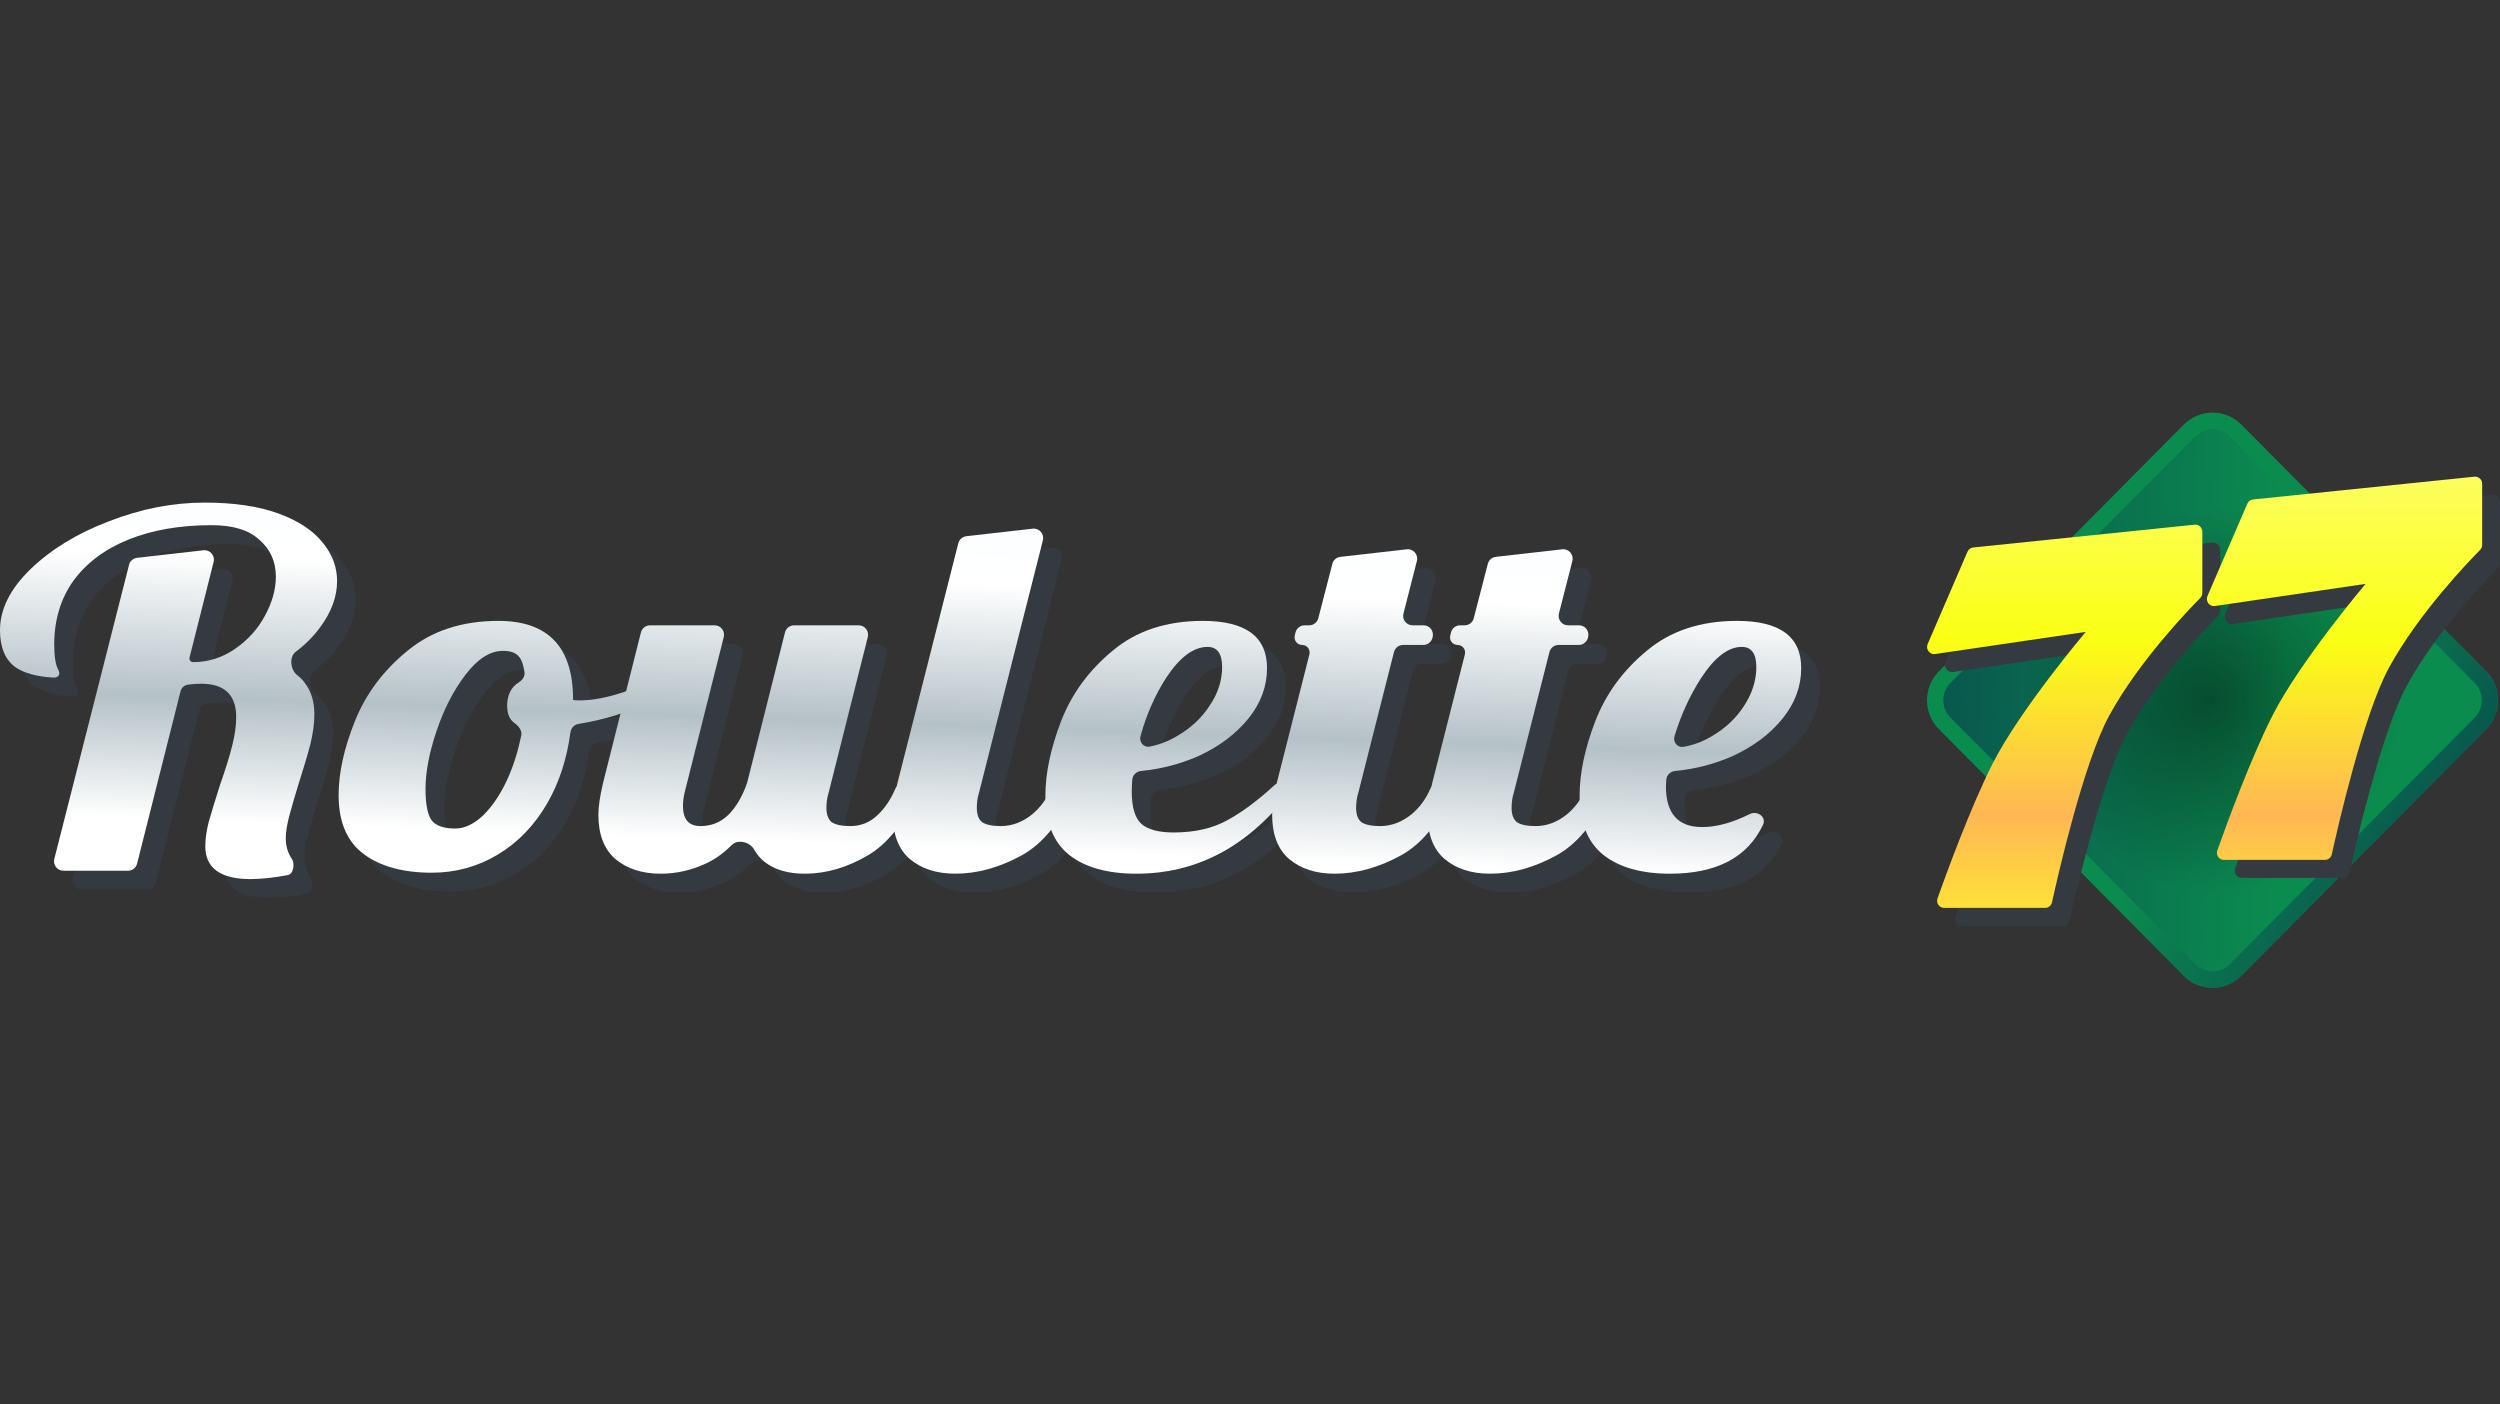 <svg width="146" height="82" viewBox="0 0 146 82" fill="none" xmlns="http://www.w3.org/2000/svg">
<rect x="0" y="0" width="146" height="82" fill="#333333" stroke="none"/>
<g clip-path="url(#clip0_30462_238)">
<path d="M15.742 52.439C13.971 52.439 13.085 51.798 13.085 50.518C13.085 50.097 13.153 49.62 13.29 49.085C13.449 48.53 13.664 47.823 13.937 46.963C14.255 46.065 14.493 45.3 14.652 44.67C14.811 44.039 14.89 43.475 14.89 42.979C14.89 41.679 14.209 41.029 12.847 41.029C12.592 41.029 12.331 41.048 12.065 41.086C11.855 41.115 11.69 41.275 11.638 41.481L9.103 51.536C9.041 51.78 8.823 51.951 8.572 51.951H4.799C4.441 51.951 4.18 51.613 4.268 51.266L8.632 34.087C8.689 33.865 8.875 33.702 9.102 33.676L12.979 33.235C13.36 33.192 13.666 33.544 13.572 33.916L12.165 39.503C12.131 39.637 12.232 39.768 12.37 39.768C13.256 39.768 14.073 39.51 14.822 38.994C15.572 38.478 16.151 37.838 16.559 37.073C16.991 36.29 17.206 35.525 17.206 34.78C17.206 33.901 16.889 33.184 16.253 32.63C15.64 32.056 14.709 31.77 13.46 31.77C11.621 31.77 10.009 32.047 8.624 32.601C7.239 33.155 6.16 33.958 5.388 35.009C4.639 36.06 4.264 37.303 4.264 38.736C4.264 39.443 4.344 39.94 4.503 40.227C4.649 40.473 4.509 40.687 4.224 40.672C3.253 40.619 2.506 40.414 1.982 40.054C1.392 39.615 1.097 38.898 1.097 37.904C1.097 36.681 1.687 35.496 2.868 34.35C4.071 33.184 5.604 32.248 7.466 31.541C9.328 30.814 11.189 30.451 13.051 30.451C14.754 30.451 16.185 30.661 17.343 31.082C18.501 31.502 19.363 32.066 19.931 32.773C20.499 33.461 20.783 34.216 20.783 35.038C20.783 35.936 20.453 36.834 19.795 37.733C19.405 38.265 18.931 38.74 18.373 39.158C17.965 39.465 18.054 40.226 18.46 40.535C18.642 40.673 18.791 40.828 18.909 41.001C19.273 41.478 19.454 42.08 19.454 42.807C19.454 43.361 19.375 43.953 19.216 44.584C19.057 45.195 18.83 45.96 18.535 46.877C18.353 47.47 18.183 48.053 18.024 48.626C17.865 49.199 17.785 49.677 17.785 50.059C17.785 50.499 17.899 50.891 18.126 51.235C18.332 51.519 18.245 52.144 17.9 52.207C17.057 52.361 16.337 52.439 15.742 52.439Z" fill="#343A40"/>
<path d="M26.32 52.066C24.639 52.066 23.311 51.703 22.335 50.977C21.358 50.251 20.87 49.104 20.87 47.537C20.87 46.237 21.188 44.795 21.824 43.208C22.459 41.622 23.481 40.256 24.889 39.109C26.297 37.943 28.068 37.36 30.202 37.36C33.109 37.36 34.562 38.889 34.562 41.947C34.562 41.964 34.573 41.979 34.59 41.982C34.661 41.997 34.777 42.004 34.936 42.004C35.686 42.004 36.548 41.842 37.525 41.517C38.32 41.237 39.054 40.913 39.729 40.544C39.969 40.413 40.273 40.516 40.374 40.77C40.442 40.943 40.397 41.142 40.253 41.259C39.628 41.766 38.844 42.206 37.9 42.578C36.975 42.933 35.97 43.199 34.885 43.374C34.635 43.414 34.442 43.615 34.409 43.866C34.199 45.427 33.75 46.804 33.063 47.996C32.314 49.295 31.349 50.299 30.168 51.006C28.987 51.713 27.705 52.066 26.32 52.066ZM27.682 49.486C28.227 49.486 28.772 49.228 29.317 48.712C29.862 48.177 30.338 47.461 30.747 46.562C31.09 45.793 31.353 44.957 31.536 44.053C31.595 43.76 31.381 43.499 31.139 43.326C30.855 43.123 30.713 42.788 30.713 42.32C30.713 41.692 30.939 41.236 31.391 40.951C31.601 40.82 31.761 40.599 31.725 40.354C31.665 39.947 31.567 39.656 31.428 39.482C31.247 39.233 30.929 39.109 30.475 39.109C29.725 39.109 28.999 39.568 28.295 40.485C27.591 41.402 27.023 42.501 26.592 43.782C26.161 45.062 25.945 46.19 25.945 47.164C25.945 48.082 26.07 48.703 26.32 49.028C26.569 49.334 27.023 49.486 27.682 49.486Z" fill="#343A40"/>
<path d="M39.686 52.124C38.596 52.124 37.711 51.837 37.03 51.264C36.371 50.69 36.042 49.83 36.042 48.684C36.042 48.206 36.133 47.585 36.314 46.82L38.526 38.033C38.587 37.789 38.806 37.618 39.057 37.618H42.832C43.188 37.618 43.45 37.955 43.363 38.302L41.083 47.365C41.014 47.651 40.98 47.919 40.98 48.167C40.98 48.951 41.321 49.343 42.002 49.343C42.638 49.343 43.183 49.123 43.637 48.684C44.091 48.225 44.455 47.604 44.727 46.82L46.938 38.033C47 37.789 47.219 37.618 47.47 37.618H51.244C51.601 37.618 51.863 37.955 51.775 38.302L49.495 47.365C49.404 47.651 49.359 47.957 49.359 48.282C49.359 48.664 49.461 48.942 49.666 49.114C49.893 49.266 50.256 49.343 50.755 49.343C51.391 49.343 51.936 49.114 52.39 48.655C52.79 48.271 53.117 47.779 53.373 47.181C53.465 46.967 53.669 46.82 53.9 46.82H54.129C54.518 46.82 54.783 47.216 54.617 47.569C53.838 49.228 52.903 50.383 51.811 51.034C50.585 51.761 49.348 52.124 48.099 52.124C47.122 52.124 46.339 51.894 45.749 51.435C45.499 51.234 45.294 50.99 45.132 50.704C44.888 50.272 44.189 50.094 43.838 50.443C43.334 50.943 42.813 51.312 42.275 51.55C41.435 51.932 40.572 52.124 39.686 52.124Z" fill="#343A40"/>
<path d="M56.882 52.123C55.792 52.123 54.906 51.837 54.225 51.264C53.566 50.69 53.237 49.83 53.237 48.683C53.237 48.206 53.328 47.585 53.51 46.82L57.061 32.826C57.117 32.605 57.304 32.441 57.53 32.415L61.407 31.974C61.788 31.931 62.094 32.283 62 32.656L58.278 47.365C58.187 47.651 58.142 47.957 58.142 48.282C58.142 48.664 58.244 48.941 58.448 49.114C58.675 49.266 59.039 49.343 59.538 49.343C60.197 49.343 60.81 49.114 61.377 48.655C61.849 48.258 62.21 47.77 62.462 47.189C62.556 46.972 62.762 46.82 62.997 46.82H63.218C63.608 46.82 63.872 47.216 63.705 47.569C62.918 49.228 61.949 50.383 60.798 51.034C59.481 51.76 58.176 52.123 56.882 52.123Z" fill="#343A40"/>
<path d="M67.461 52.124C65.78 52.124 64.475 51.761 63.544 51.034C62.613 50.289 62.148 49.133 62.148 47.566C62.148 46.247 62.454 44.795 63.067 43.208C63.68 41.622 64.679 40.256 66.064 39.109C67.449 37.943 69.209 37.36 71.343 37.36C73.841 37.36 75.09 38.278 75.09 40.112C75.09 41.183 74.726 42.167 74 43.065C73.274 43.963 72.308 44.69 71.105 45.244C70.043 45.716 68.919 46.01 67.733 46.125C67.46 46.151 67.239 46.365 67.221 46.64C67.199 46.953 67.188 47.176 67.188 47.308C67.188 48.244 67.381 48.884 67.767 49.228C68.153 49.553 68.778 49.716 69.64 49.716C70.867 49.716 71.911 49.477 72.774 48.999C73.619 48.543 74.536 47.861 75.526 46.953C75.618 46.868 75.738 46.82 75.864 46.82C76.267 46.82 76.497 47.276 76.245 47.592C73.831 50.613 70.903 52.124 67.461 52.124ZM67.702 44.088C67.606 44.437 67.885 44.77 68.24 44.7C68.82 44.587 69.378 44.367 69.913 44.04C70.685 43.581 71.298 42.998 71.752 42.291C72.229 41.584 72.467 40.839 72.467 40.055C72.467 39.271 72.183 38.88 71.616 38.88C70.798 38.88 69.992 39.482 69.198 40.686C68.545 41.704 68.046 42.837 67.702 44.088Z" fill="#343A40"/>
<path d="M79.034 52.123C77.944 52.123 77.058 51.837 76.377 51.263C75.719 50.69 75.39 49.83 75.39 48.683C75.39 48.206 75.48 47.584 75.662 46.82L77.566 39.315C77.637 39.036 77.426 38.765 77.139 38.765C76.855 38.765 76.645 38.498 76.711 38.22L76.754 38.04C76.812 37.793 77.033 37.618 77.287 37.618H77.554C77.804 37.618 78.022 37.449 78.085 37.206L78.905 34.028C78.962 33.807 79.148 33.645 79.374 33.619L83.25 33.178C83.632 33.135 83.939 33.488 83.843 33.861L83.058 36.932C82.969 37.279 83.231 37.618 83.589 37.618H84.232C84.586 37.618 84.847 37.95 84.765 38.295L84.754 38.342C84.695 38.59 84.475 38.765 84.221 38.765H83.036C82.785 38.765 82.567 38.935 82.505 39.179L80.43 47.365C80.34 47.651 80.294 47.957 80.294 48.282C80.294 48.664 80.396 48.941 80.6 49.113C80.827 49.266 81.191 49.343 81.69 49.343C82.349 49.343 82.962 49.113 83.53 48.655C84.001 48.258 84.362 47.769 84.615 47.189C84.709 46.972 84.914 46.82 85.15 46.82H85.371C85.76 46.82 86.025 47.216 85.857 47.569C85.071 49.227 84.102 50.383 82.951 51.034C81.634 51.76 80.328 52.123 79.034 52.123Z" fill="#343A40"/>
<path d="M88.115 52.123C87.025 52.123 86.139 51.837 85.458 51.263C84.8 50.69 84.47 49.83 84.47 48.683C84.47 48.206 84.561 47.584 84.743 46.82L86.647 39.315C86.717 39.036 86.507 38.765 86.219 38.765C85.936 38.765 85.725 38.498 85.792 38.22L85.834 38.04C85.893 37.793 86.114 37.618 86.367 37.618H86.635C86.885 37.618 87.102 37.449 87.165 37.206L87.986 34.028C88.043 33.807 88.229 33.645 88.455 33.619L92.331 33.178C92.712 33.135 93.019 33.488 92.923 33.861L92.138 36.932C92.049 37.279 92.311 37.618 92.669 37.618H93.313C93.667 37.618 93.928 37.95 93.846 38.295L93.834 38.342C93.776 38.59 93.555 38.765 93.301 38.765H92.117C91.866 38.765 91.647 38.935 91.586 39.179L89.511 47.365C89.42 47.651 89.375 47.957 89.375 48.282C89.375 48.664 89.477 48.941 89.681 49.113C89.908 49.266 90.272 49.343 90.771 49.343C91.43 49.343 92.043 49.113 92.61 48.655C93.082 48.258 93.443 47.769 93.695 47.189C93.789 46.972 93.995 46.82 94.23 46.82H94.451C94.84 46.82 95.105 47.216 94.938 47.569C94.151 49.227 93.182 50.383 92.031 51.034C90.714 51.76 89.409 52.123 88.115 52.123Z" fill="#343A40"/>
<path d="M98.625 52.124C96.967 52.124 95.673 51.761 94.742 51.034C93.811 50.289 93.346 49.133 93.346 47.566C93.346 46.247 93.652 44.795 94.266 43.208C94.879 41.622 95.877 40.256 97.262 39.109C98.648 37.943 100.407 37.36 102.542 37.36C105.04 37.36 106.288 38.278 106.288 40.112C106.288 41.183 105.925 42.167 105.198 43.065C104.472 43.963 103.507 44.69 102.304 45.244C101.237 45.718 100.108 46.012 98.918 46.126C98.651 46.151 98.432 46.357 98.409 46.625C98.394 46.801 98.386 46.933 98.386 47.021C98.386 48.607 99.09 49.4 100.498 49.4C101.134 49.4 101.815 49.257 102.542 48.97C102.794 48.871 103.038 48.762 103.274 48.644C103.726 48.418 104.273 48.809 104.056 49.268C103.155 51.172 101.345 52.124 98.625 52.124ZM98.889 44.087C98.782 44.435 99.054 44.778 99.411 44.716C100.007 44.613 100.574 44.397 101.111 44.068C101.883 43.61 102.496 43.027 102.95 42.32C103.427 41.593 103.666 40.839 103.666 40.055C103.666 39.271 103.382 38.88 102.814 38.88C102.02 38.88 101.225 39.491 100.43 40.714C99.779 41.73 99.265 42.854 98.889 44.087Z" fill="#343A40"/>
<path d="M14.645 51.339C12.874 51.339 11.989 50.699 11.989 49.418C11.989 48.998 12.057 48.52 12.193 47.985C12.352 47.431 12.568 46.724 12.84 45.864C13.158 44.965 13.396 44.201 13.555 43.57C13.714 42.94 13.794 42.376 13.794 41.879C13.794 40.579 13.113 39.93 11.75 39.93C11.495 39.93 11.234 39.949 10.968 39.986C10.758 40.016 10.593 40.175 10.541 40.381L8.006 50.437C7.945 50.681 7.726 50.852 7.475 50.852H3.702C3.345 50.852 3.083 50.514 3.171 50.166L7.536 32.987C7.592 32.766 7.779 32.602 8.005 32.577L11.883 32.136C12.263 32.093 12.57 32.444 12.476 32.817L11.068 38.403C11.034 38.538 11.135 38.668 11.274 38.668C12.159 38.668 12.976 38.41 13.726 37.894C14.475 37.378 15.054 36.738 15.463 35.974C15.894 35.19 16.11 34.426 16.11 33.68C16.11 32.801 15.792 32.084 15.156 31.53C14.543 30.957 13.612 30.67 12.363 30.67C10.524 30.67 8.912 30.947 7.527 31.502C6.142 32.056 5.063 32.858 4.291 33.91C3.542 34.961 3.167 36.203 3.167 37.636C3.167 38.343 3.247 38.84 3.406 39.127C3.552 39.373 3.412 39.587 3.127 39.572C2.156 39.52 1.409 39.314 0.886 38.955C0.295 38.515 0 37.799 0 36.805C0 35.582 0.59 34.397 1.771 33.25C2.974 32.084 4.507 31.148 6.369 30.441C8.231 29.715 10.093 29.352 11.955 29.352C13.658 29.352 15.088 29.562 16.246 29.982C17.404 30.403 18.267 30.966 18.834 31.674C19.402 32.362 19.686 33.117 19.686 33.938C19.686 34.837 19.357 35.735 18.698 36.633C18.308 37.165 17.834 37.641 17.276 38.059C16.868 38.365 16.958 39.126 17.364 39.435C17.545 39.573 17.695 39.728 17.813 39.901C18.176 40.379 18.358 40.981 18.358 41.707C18.358 42.261 18.278 42.854 18.119 43.484C17.96 44.096 17.733 44.86 17.438 45.778C17.256 46.37 17.086 46.953 16.927 47.526C16.768 48.1 16.689 48.577 16.689 48.96C16.689 49.399 16.802 49.791 17.029 50.135C17.236 50.419 17.149 51.044 16.804 51.107C15.96 51.262 15.241 51.339 14.645 51.339Z" fill="url(#paint0_linear_30462_238)"/>
<path d="M25.225 50.966C23.545 50.966 22.216 50.603 21.24 49.877C20.264 49.151 19.775 48.004 19.775 46.437C19.775 45.137 20.093 43.694 20.729 42.108C21.365 40.522 22.387 39.156 23.794 38.009C25.202 36.843 26.973 36.26 29.108 36.26C32.014 36.26 33.467 37.789 33.467 40.847C33.467 40.864 33.478 40.879 33.495 40.882C33.567 40.897 33.682 40.904 33.842 40.904C34.591 40.904 35.454 40.742 36.43 40.417C37.225 40.137 37.96 39.812 38.634 39.444C38.874 39.312 39.178 39.416 39.279 39.67C39.348 39.843 39.302 40.042 39.158 40.159C38.534 40.666 37.749 41.105 36.805 41.478C35.88 41.833 34.875 42.098 33.79 42.274C33.541 42.314 33.348 42.515 33.314 42.766C33.104 44.327 32.656 45.704 31.968 46.896C31.219 48.195 30.254 49.199 29.073 49.906C27.893 50.613 26.61 50.966 25.225 50.966ZM26.587 48.386C27.132 48.386 27.677 48.128 28.222 47.612C28.767 47.077 29.244 46.361 29.652 45.462C29.995 44.693 30.258 43.856 30.441 42.953C30.501 42.66 30.287 42.399 30.044 42.226C29.76 42.023 29.618 41.688 29.618 41.22C29.618 40.592 29.845 40.135 30.297 39.851C30.506 39.719 30.666 39.499 30.63 39.254C30.571 38.847 30.472 38.556 30.334 38.382C30.152 38.133 29.834 38.009 29.38 38.009C28.631 38.009 27.904 38.468 27.2 39.385C26.496 40.302 25.929 41.401 25.497 42.682C25.066 43.962 24.85 45.09 24.85 46.064C24.85 46.982 24.975 47.603 25.225 47.928C25.475 48.233 25.929 48.386 26.587 48.386Z" fill="url(#paint1_linear_30462_238)"/>
<path d="M38.591 51.024C37.501 51.024 36.615 50.737 35.934 50.164C35.276 49.591 34.946 48.731 34.946 47.584C34.946 47.106 35.037 46.485 35.219 45.721L37.43 36.934C37.492 36.69 37.711 36.519 37.962 36.519H41.736C42.093 36.519 42.355 36.855 42.267 37.203L39.987 46.265C39.919 46.552 39.885 46.819 39.885 47.068C39.885 47.852 40.225 48.243 40.907 48.243C41.542 48.243 42.087 48.023 42.541 47.584C42.996 47.125 43.359 46.504 43.631 45.721L45.843 36.934C45.904 36.69 46.123 36.519 46.374 36.519H50.148C50.505 36.519 50.767 36.855 50.68 37.203L48.4 46.265C48.309 46.552 48.263 46.858 48.263 47.183C48.263 47.565 48.365 47.842 48.57 48.014C48.797 48.167 49.16 48.243 49.66 48.243C50.295 48.243 50.84 48.014 51.294 47.555C51.694 47.171 52.022 46.68 52.278 46.081C52.369 45.868 52.573 45.721 52.804 45.721H53.033C53.423 45.721 53.687 46.117 53.521 46.47C52.742 48.128 51.807 49.283 50.715 49.935C49.489 50.661 48.252 51.024 47.003 51.024C46.027 51.024 45.243 50.795 44.653 50.336C44.404 50.134 44.198 49.89 44.036 49.604C43.792 49.172 43.094 48.995 42.742 49.344C42.239 49.843 41.718 50.212 41.179 50.451C40.339 50.833 39.476 51.024 38.591 51.024Z" fill="url(#paint2_linear_30462_238)"/>
<path d="M55.786 51.023C54.696 51.023 53.81 50.737 53.129 50.163C52.471 49.59 52.142 48.73 52.142 47.583C52.142 47.105 52.232 46.484 52.414 45.72L55.965 31.726C56.021 31.504 56.208 31.341 56.434 31.315L60.311 30.874C60.692 30.831 60.998 31.183 60.904 31.556L57.182 46.265C57.091 46.551 57.046 46.857 57.046 47.182C57.046 47.564 57.148 47.841 57.353 48.013C57.58 48.166 57.943 48.243 58.443 48.243C59.101 48.243 59.714 48.013 60.282 47.555C60.753 47.158 61.114 46.669 61.367 46.089C61.461 45.872 61.666 45.72 61.902 45.72H62.123C62.512 45.72 62.777 46.116 62.609 46.469C61.823 48.127 60.854 49.283 59.703 49.934C58.386 50.66 57.08 51.023 55.786 51.023Z" fill="url(#paint3_linear_30462_238)"/>
<path d="M66.365 51.024C64.685 51.024 63.379 50.66 62.448 49.934C61.517 49.189 61.052 48.033 61.052 46.466C61.052 45.147 61.358 43.694 61.971 42.108C62.584 40.522 63.584 39.156 64.969 38.009C66.354 36.843 68.113 36.26 70.248 36.26C72.745 36.26 73.994 37.178 73.994 39.012C73.994 40.083 73.631 41.067 72.904 41.965C72.178 42.863 71.213 43.589 70.009 44.144C68.947 44.616 67.823 44.909 66.638 45.025C66.365 45.051 66.144 45.265 66.125 45.54C66.103 45.853 66.093 46.076 66.093 46.208C66.093 47.144 66.285 47.784 66.671 48.128C67.058 48.453 67.682 48.616 68.545 48.616C69.771 48.616 70.815 48.377 71.678 47.899C72.523 47.443 73.44 46.761 74.43 45.853C74.522 45.768 74.642 45.72 74.768 45.72C75.171 45.72 75.402 46.176 75.15 46.491C72.736 49.513 69.807 51.024 66.365 51.024ZM66.606 42.987C66.51 43.337 66.79 43.669 67.144 43.6C67.725 43.487 68.283 43.267 68.817 42.94C69.589 42.481 70.202 41.898 70.656 41.191C71.133 40.484 71.372 39.739 71.372 38.955C71.372 38.171 71.088 37.779 70.52 37.779C69.703 37.779 68.897 38.382 68.102 39.586C67.449 40.603 66.951 41.737 66.606 42.987Z" fill="url(#paint4_linear_30462_238)"/>
<path d="M77.937 51.024C76.847 51.024 75.962 50.737 75.281 50.164C74.622 49.59 74.293 48.73 74.293 47.584C74.293 47.106 74.383 46.485 74.565 45.72L76.469 38.216C76.54 37.936 76.33 37.665 76.043 37.665C75.758 37.665 75.549 37.398 75.614 37.121L75.657 36.941C75.716 36.693 75.936 36.518 76.19 36.518H76.457C76.707 36.518 76.925 36.349 76.988 36.106L77.809 32.928C77.866 32.708 78.052 32.545 78.277 32.52L82.154 32.079C82.535 32.035 82.842 32.389 82.746 32.762L81.962 35.832C81.873 36.18 82.134 36.518 82.492 36.518H83.135C83.49 36.518 83.751 36.85 83.668 37.196L83.657 37.243C83.598 37.49 83.378 37.665 83.124 37.665H81.94C81.689 37.665 81.47 37.836 81.408 38.079L79.334 46.265C79.243 46.552 79.197 46.857 79.197 47.182C79.197 47.565 79.299 47.842 79.504 48.014C79.731 48.167 80.094 48.243 80.594 48.243C81.252 48.243 81.865 48.014 82.433 47.555C82.904 47.158 83.265 46.67 83.518 46.089C83.612 45.873 83.818 45.72 84.053 45.72H84.274C84.663 45.72 84.928 46.116 84.76 46.469C83.974 48.128 83.005 49.283 81.854 49.934C80.537 50.661 79.231 51.024 77.937 51.024Z" fill="url(#paint5_linear_30462_238)"/>
<path d="M87.017 51.024C85.927 51.024 85.042 50.737 84.361 50.164C83.702 49.59 83.373 48.73 83.373 47.584C83.373 47.106 83.464 46.485 83.645 45.72L85.549 38.216C85.62 37.936 85.41 37.665 85.122 37.665C84.838 37.665 84.628 37.398 84.694 37.121L84.737 36.941C84.796 36.693 85.016 36.518 85.27 36.518H85.537C85.787 36.518 86.005 36.349 86.067 36.106L86.889 32.928C86.946 32.708 87.132 32.545 87.357 32.52L91.234 32.079C91.615 32.035 91.921 32.389 91.826 32.762L91.041 35.832C90.952 36.18 91.214 36.518 91.572 36.518H92.216C92.57 36.518 92.83 36.85 92.748 37.196L92.737 37.243C92.678 37.49 92.458 37.665 92.204 37.665H91.019C90.769 37.665 90.55 37.836 90.488 38.079L88.414 46.265C88.322 46.552 88.277 46.857 88.277 47.182C88.277 47.565 88.379 47.842 88.584 48.014C88.811 48.167 89.174 48.243 89.674 48.243C90.332 48.243 90.945 48.014 91.513 47.555C91.984 47.158 92.346 46.67 92.597 46.089C92.692 45.873 92.897 45.72 93.132 45.72H93.354C93.743 45.72 94.008 46.116 93.841 46.469C93.054 48.128 92.085 49.283 90.934 49.934C89.617 50.661 88.311 51.024 87.017 51.024Z" fill="url(#paint6_linear_30462_238)"/>
<path d="M97.528 51.024C95.871 51.024 94.576 50.66 93.645 49.934C92.715 49.189 92.249 48.033 92.249 46.466C92.249 45.147 92.556 43.694 93.169 42.108C93.782 40.522 94.781 39.156 96.166 38.009C97.551 36.843 99.31 36.26 101.445 36.26C103.943 36.26 105.191 37.178 105.191 39.012C105.191 40.083 104.828 41.067 104.101 41.965C103.375 42.863 102.41 43.589 101.207 44.144C100.14 44.618 99.013 44.912 97.821 45.026C97.555 45.051 97.335 45.257 97.312 45.525C97.297 45.701 97.29 45.833 97.29 45.921C97.29 47.507 97.993 48.3 99.402 48.3C100.037 48.3 100.718 48.157 101.445 47.87C101.697 47.771 101.941 47.662 102.177 47.544C102.63 47.318 103.176 47.709 102.96 48.167C102.059 50.072 100.248 51.024 97.528 51.024ZM97.792 42.987C97.685 43.335 97.958 43.678 98.315 43.616C98.91 43.513 99.478 43.297 100.015 42.968C100.786 42.51 101.4 41.927 101.854 41.22C102.33 40.493 102.569 39.739 102.569 38.955C102.569 38.171 102.285 37.779 101.717 37.779C100.923 37.779 100.128 38.391 99.334 39.614C98.683 40.63 98.169 41.754 97.792 42.987Z" fill="url(#paint7_linear_30462_238)"/>
<path d="M127.536 24.804C128.462 23.872 129.962 23.872 130.888 24.804L145.19 39.208C146.116 40.139 146.116 41.651 145.19 42.582L130.888 56.986C129.962 57.918 128.462 57.918 127.536 56.986L113.234 42.582C112.309 41.651 112.309 40.139 113.234 39.208L127.536 24.804Z" fill="url(#paint8_linear_30462_238)"/>
<path d="M127.536 24.804C128.462 23.872 129.962 23.872 130.888 24.804L145.19 39.207C146.116 40.139 146.116 41.651 145.19 42.582L130.888 56.986L130.799 57.071C129.869 57.917 128.433 57.889 127.536 56.986L113.234 42.582C112.338 41.68 112.309 40.233 113.15 39.297L113.234 39.207L127.536 24.804ZM130.218 25.479C129.662 24.92 128.762 24.92 128.207 25.479L113.904 39.883C113.349 40.442 113.349 41.348 113.904 41.907L128.207 56.311C128.762 56.87 129.662 56.87 130.218 56.311L144.52 41.907C145.075 41.348 145.075 40.442 144.52 39.883L130.218 25.479Z" fill="url(#paint9_linear_30462_238)"/>
<path d="M129.212 25.979L144.022 40.894L129.212 55.809L114.401 40.894L129.212 25.979Z" fill="url(#paint10_radial_30462_238)"/>
<path d="M132.285 30.466C132.345 30.328 132.472 30.233 132.618 30.218L145.55 28.887C145.79 28.863 145.999 29.057 145.999 29.306V32.866C145.999 32.981 145.955 33.089 145.876 33.169C145.237 33.812 142.282 36.871 140.552 40.054C139.067 42.786 137.559 49.392 137.218 50.939C137.176 51.132 137.01 51.267 136.818 51.267H130.916C130.635 51.267 130.437 50.983 130.535 50.71C131.043 49.276 132.46 45.39 133.743 42.857C135.346 39.693 139.19 35.148 139.19 35.148L130.389 36.443C130.071 36.489 129.827 36.158 129.958 35.855L132.285 30.466Z" fill="#343A40"/>
<path d="M115.945 33.269C116.005 33.131 116.132 33.036 116.278 33.021L129.21 31.69C129.45 31.665 129.659 31.86 129.659 32.108V35.668C129.659 35.783 129.615 35.892 129.536 35.972C128.898 36.615 125.943 39.674 124.212 42.857C122.727 45.589 121.22 52.195 120.879 53.742C120.836 53.935 120.671 54.07 120.479 54.07H114.576C114.295 54.07 114.098 53.785 114.195 53.513C114.704 52.078 116.12 48.192 117.403 45.66C119.006 42.496 122.85 37.951 122.85 37.951L114.049 39.245C113.731 39.292 113.487 38.96 113.618 38.658L115.945 33.269Z" fill="#343A40"/>
<path d="M131.244 29.417C131.304 29.279 131.431 29.184 131.577 29.169L144.509 27.838C144.75 27.813 144.958 28.008 144.958 28.256V31.816C144.958 31.931 144.915 32.039 144.834 32.12C144.196 32.763 141.241 35.822 139.511 39.005C138.026 41.737 136.518 48.343 136.178 49.89C136.136 50.083 135.97 50.218 135.777 50.218H129.876C129.593 50.218 129.396 49.933 129.493 49.661C130.002 48.226 131.419 44.34 132.702 41.808C134.305 38.644 138.149 34.099 138.149 34.099L129.348 35.393C129.03 35.44 128.787 35.108 128.917 34.806L131.244 29.417Z" fill="url(#paint11_linear_30462_238)"/>
<path d="M114.903 32.22C114.963 32.082 115.09 31.987 115.236 31.972L128.168 30.641C128.409 30.616 128.617 30.811 128.617 31.06V34.62C128.617 34.735 128.574 34.843 128.493 34.923C127.855 35.566 124.9 38.625 123.17 41.808C121.685 44.54 120.177 51.146 119.837 52.693C119.795 52.886 119.629 53.021 119.436 53.021H113.535C113.252 53.021 113.055 52.736 113.152 52.464C113.661 51.029 115.078 47.144 116.362 44.611C117.964 41.447 121.808 36.902 121.808 36.902L113.007 38.196C112.689 38.243 112.446 37.911 112.576 37.609L114.903 32.22Z" fill="url(#paint12_linear_30462_238)"/>
</g>
<defs>
<linearGradient id="paint0_linear_30462_238" x1="86.152" y1="28.7" x2="85.355" y2="50.636" gradientUnits="userSpaceOnUse">
<stop stop-color="#FAFDFF"/>
<stop offset="0.295" stop-color="white"/>
<stop offset="0.672" stop-color="#B4C1C7"/>
<stop offset="1" stop-color="white"/>
</linearGradient>
<linearGradient id="paint1_linear_30462_238" x1="86.154" y1="28.7" x2="85.356" y2="50.636" gradientUnits="userSpaceOnUse">
<stop stop-color="#FAFDFF"/>
<stop offset="0.295" stop-color="white"/>
<stop offset="0.672" stop-color="#B4C1C7"/>
<stop offset="1" stop-color="white"/>
</linearGradient>
<linearGradient id="paint2_linear_30462_238" x1="86.153" y1="28.701" x2="85.355" y2="50.636" gradientUnits="userSpaceOnUse">
<stop stop-color="#FAFDFF"/>
<stop offset="0.295" stop-color="white"/>
<stop offset="0.672" stop-color="#B4C1C7"/>
<stop offset="1" stop-color="white"/>
</linearGradient>
<linearGradient id="paint3_linear_30462_238" x1="86.153" y1="28.7" x2="85.355" y2="50.635" gradientUnits="userSpaceOnUse">
<stop stop-color="#FAFDFF"/>
<stop offset="0.295" stop-color="white"/>
<stop offset="0.672" stop-color="#B4C1C7"/>
<stop offset="1" stop-color="white"/>
</linearGradient>
<linearGradient id="paint4_linear_30462_238" x1="86.153" y1="28.7" x2="85.355" y2="50.636" gradientUnits="userSpaceOnUse">
<stop stop-color="#FAFDFF"/>
<stop offset="0.295" stop-color="white"/>
<stop offset="0.672" stop-color="#B4C1C7"/>
<stop offset="1" stop-color="white"/>
</linearGradient>
<linearGradient id="paint5_linear_30462_238" x1="86.153" y1="28.7" x2="85.355" y2="50.636" gradientUnits="userSpaceOnUse">
<stop stop-color="#FAFDFF"/>
<stop offset="0.295" stop-color="white"/>
<stop offset="0.672" stop-color="#B4C1C7"/>
<stop offset="1" stop-color="white"/>
</linearGradient>
<linearGradient id="paint6_linear_30462_238" x1="86.152" y1="28.7" x2="85.354" y2="50.636" gradientUnits="userSpaceOnUse">
<stop stop-color="#FAFDFF"/>
<stop offset="0.295" stop-color="white"/>
<stop offset="0.672" stop-color="#B4C1C7"/>
<stop offset="1" stop-color="white"/>
</linearGradient>
<linearGradient id="paint7_linear_30462_238" x1="86.153" y1="28.7" x2="85.355" y2="50.636" gradientUnits="userSpaceOnUse">
<stop stop-color="#FAFDFF"/>
<stop offset="0.295" stop-color="white"/>
<stop offset="0.672" stop-color="#B4C1C7"/>
<stop offset="1" stop-color="white"/>
</linearGradient>
<linearGradient id="paint8_linear_30462_238" x1="112.54" y1="24.105" x2="146.853" y2="25.126" gradientUnits="userSpaceOnUse">
<stop stop-color="#09544E"/>
<stop offset="0.619" stop-color="#0B8C4F"/>
</linearGradient>
<linearGradient id="paint9_linear_30462_238" x1="135.492" y1="59.389" x2="116.738" y2="47.394" gradientUnits="userSpaceOnUse">
<stop stop-color="#09544E"/>
<stop offset="0.619" stop-color="#0B8C4F"/>
</linearGradient>
<radialGradient id="paint10_radial_30462_238" cx="0" cy="0" r="1" gradientUnits="userSpaceOnUse" gradientTransform="translate(129.212 40.894) rotate(90) scale(11.23 11.151)">
<stop stop-opacity="0.4"/>
<stop offset="1" stop-opacity="0"/>
</radialGradient>
<linearGradient id="paint11_linear_30462_238" x1="128.644" y1="23.024" x2="128.644" y2="57.01" gradientUnits="userSpaceOnUse">
<stop stop-color="#FEFE84"/>
<stop offset="0.423" stop-color="#FAFF13"/>
<stop offset="0.723" stop-color="#FFB753"/>
<stop offset="1" stop-color="#FFFF25"/>
</linearGradient>
<linearGradient id="paint12_linear_30462_238" x1="128.645" y1="23.024" x2="128.645" y2="57.01" gradientUnits="userSpaceOnUse">
<stop stop-color="#FEFE84"/>
<stop offset="0.423" stop-color="#FAFF13"/>
<stop offset="0.723" stop-color="#FFB753"/>
<stop offset="1" stop-color="#FFFF25"/>
</linearGradient>
<clipPath id="clip0_30462_238">
<rect width="146" height="33.58" fill="white" transform="translate(0 24.105)"/>
</clipPath>
</defs>
</svg>
